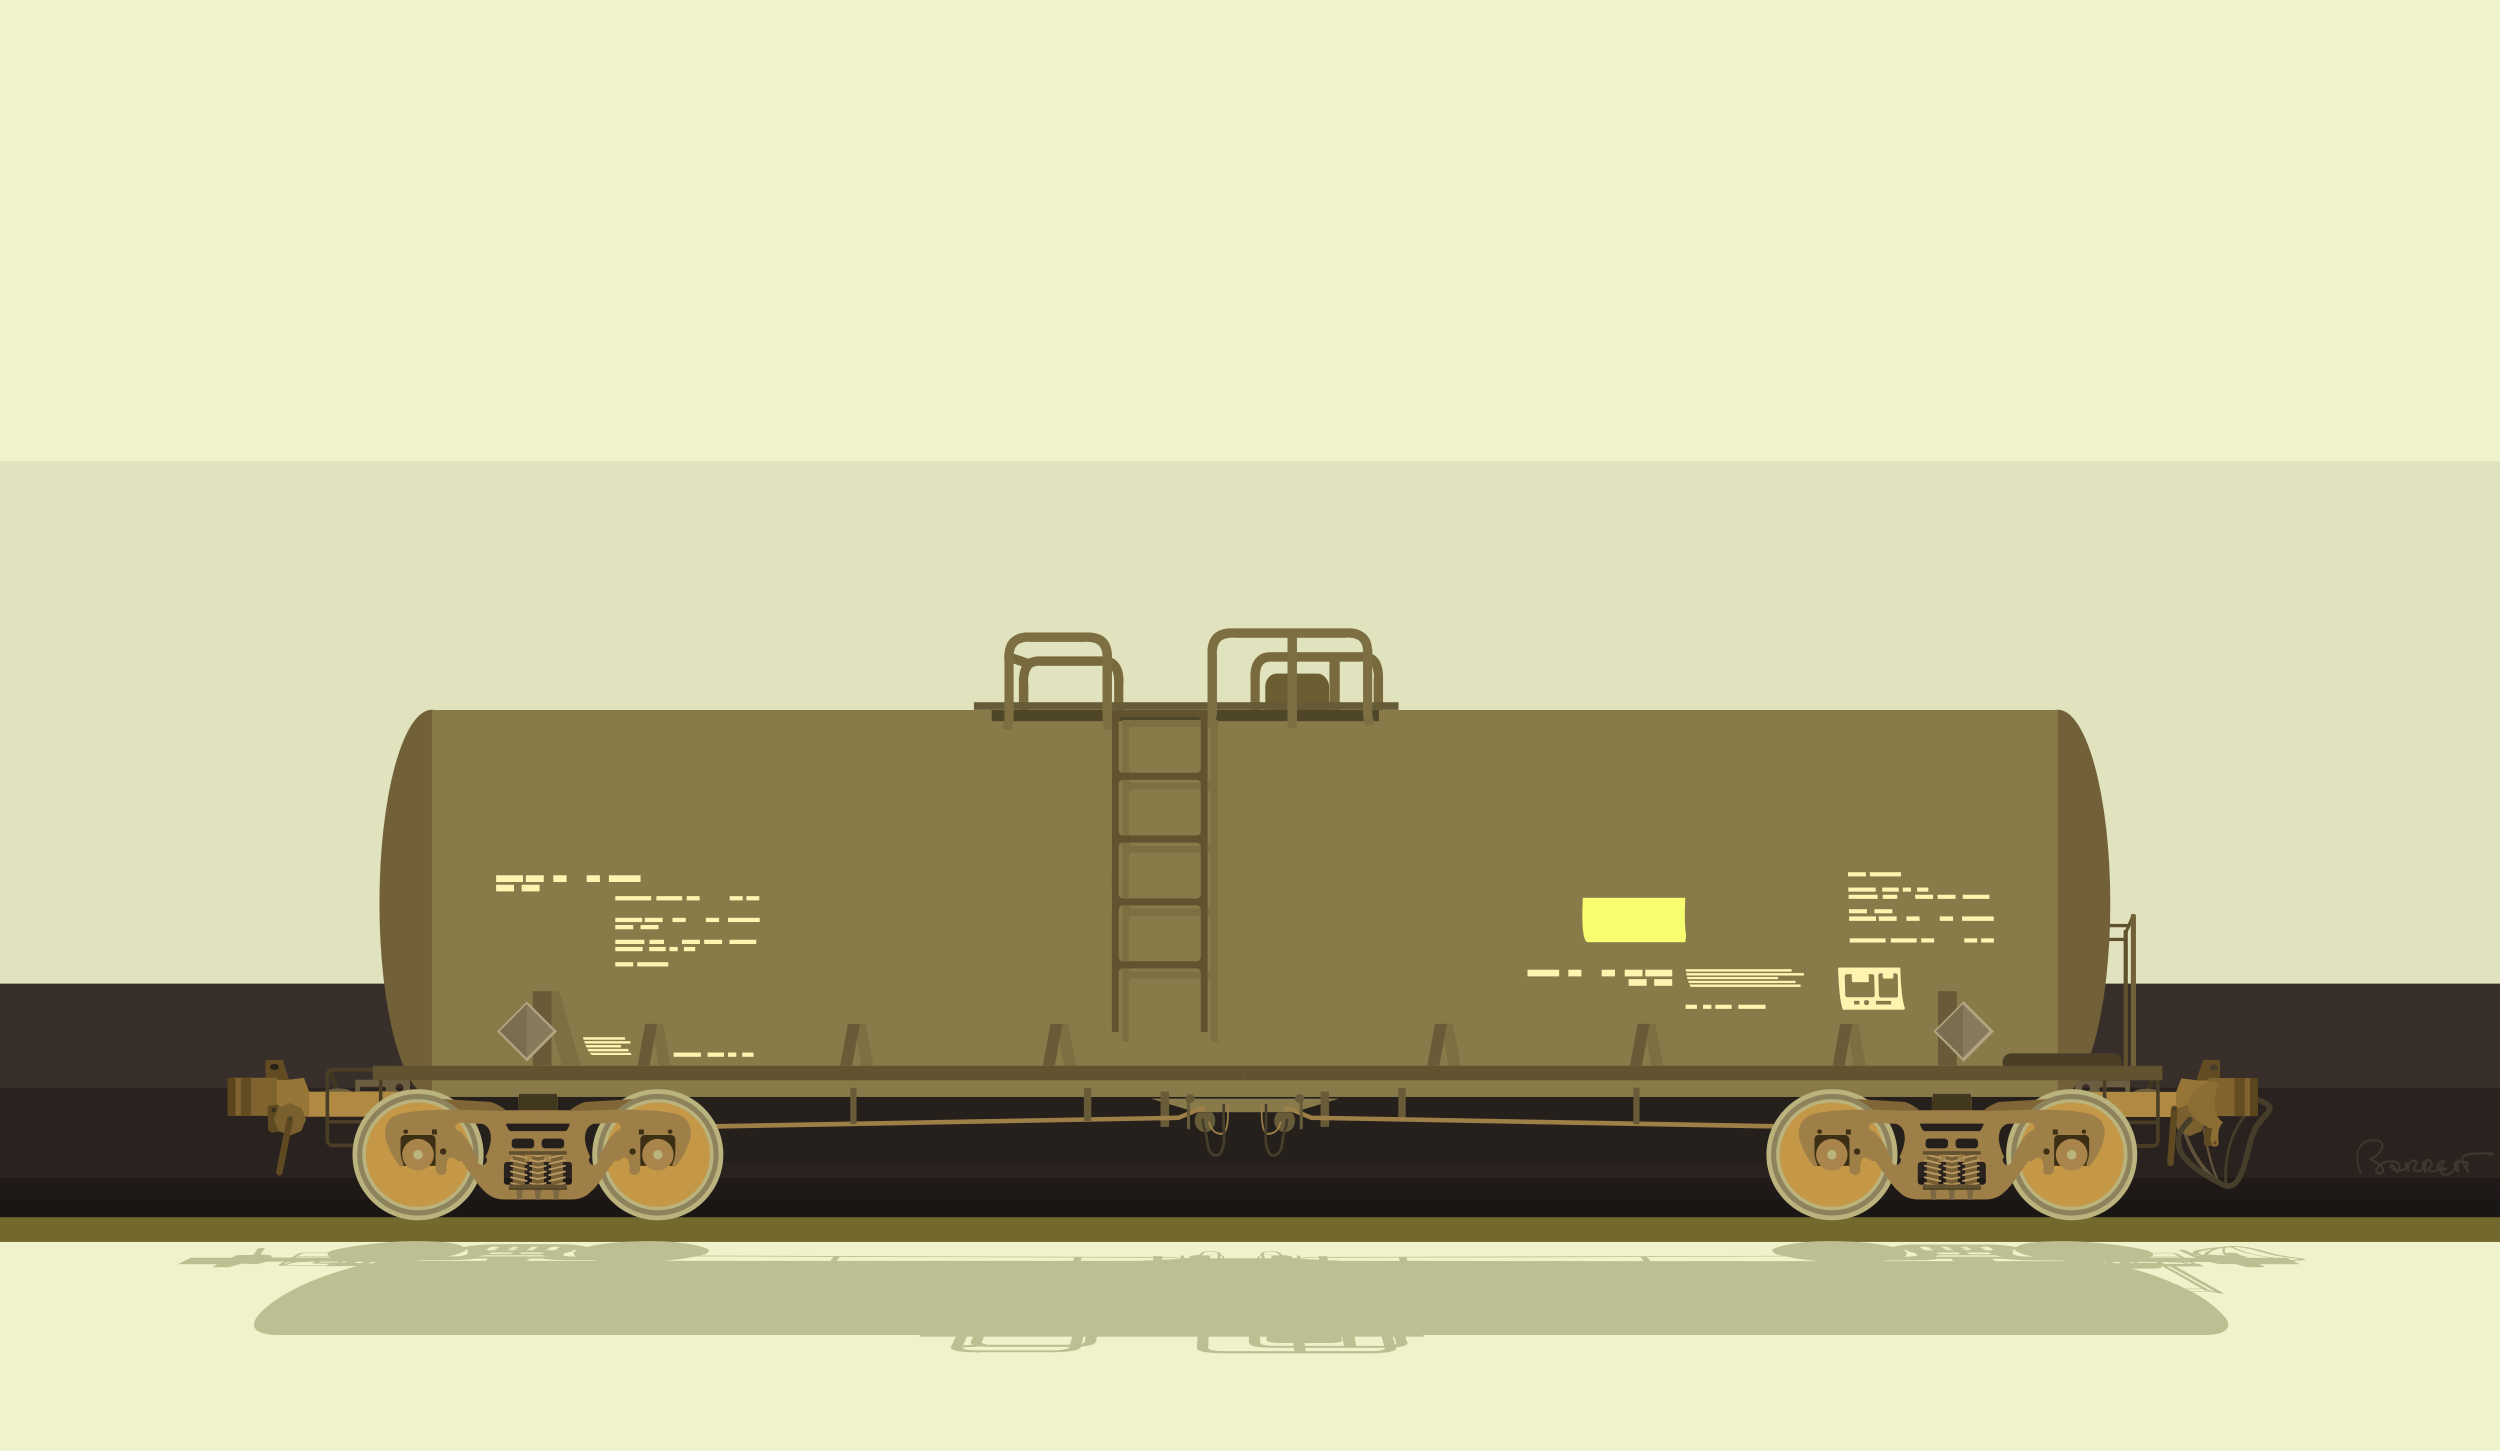 <svg xmlns="http://www.w3.org/2000/svg" fill-rule="evenodd" clip-rule="evenodd" viewBox="0 0 9000 5223" shape-rendering="geometricPrecision" text-rendering="geometricPrecision" image-rendering="optimizeQuality"><defs><style>.fil7{fill:#3b3522}.fil41{fill:#3d2f14}.fil8{fill:#42381f}.fil50{fill:#423820}.fil45{fill:#47371b}.fil18{fill:#473d2b}.fil15{fill:#5c461e}.fil16{fill:#5e4921}.fil26{fill:#61522e}.fil31{fill:#615230}.fil13{fill:#634c21}.fil49{fill:#63502f}.fil51{fill:#665c3a}.fil32{fill:#695b37}.fil9{fill:#6b5e40}.fil27{fill:#726138}.fil46{fill:#786036}.fil17{fill:#7a602e}.fil57{fill:#7a6e50}.fil43{fill:#7d6844}.fil29{fill:#7d6f41}.fil14{fill:#80632e}.fil38{fill:#806536}.fil56{fill:#877b5d}.fil28{fill:#897a4a}.fil39{fill:#8c835c}.fil12{fill:#967537}.fil42{fill:#9f7f48}.fil47{fill:#a9854c}.fil10{fill:#b08a43}.fil44{fill:#b09971}.fil33{fill:#b3a581}.fil37{fill:#bab37d}.fil40{fill:#c49846}.fil34{fill:#fdf4b0}.fil21{fill:#473d2b;fill-rule:nonzero}.fil11,.fil22,.fil23{fill:#4a3f26;fill-rule:nonzero}.fil22,.fil23{fill:#61533a}.fil23{fill:#786a3d}.fil36,.fil48,.fil53{fill:#7d6f42;fill-rule:nonzero}.fil36,.fil48{fill:#9f7f48}.fil48{fill:#b89861}</style></defs><g id="Layer_x0020_1"><g id="_764436768"><path fill="#f0f2cb" d="M0 0h9000v5223H0z"/><path fill="#e1e3bf" d="M0 1660h9000v1881H0z"/><path fill="#1a1613" d="M0 4417h9000v-494H0z"/><path fill="#1f1a17" d="M9000 3944H0v375h9000z"/><path fill="#29221e" d="M9000 3866H0v375h9000z"/><path fill="#382f2a" d="M9000 3541H0v375h9000z"/><path fill="#73692e" d="M6545 4382h2455v89H0v-89z"/><path class="fil7" d="M4481 3955h106v79h75v-79h158v-56h-339zM4481 3955h-106v79h-74v-79h-158v-56h338z"/><path class="fil8" d="M1197 3857h-14c11 36 16 62 37 73h13c-21-11-25-37-36-73z"/><ellipse cy="3934" cx="1218" rx="50" class="fil9" ry="16"/><path class="fil9" d="M1476 3887h-197v57h197v-57zm-91 25h-85c-2 0-4 2-4 5v7c0 3 2 4 4 4h85c2 0 4-1 4-4v-7c0-3-2-5-4-5zm53-11c-8 0-14 6-14 14s6 14 14 14 14-6 14-14-6-14-14-14z"/><path class="fil10" d="M1107 3930h423.16v90.164H1107z"/><path class="fil11" d="M1352 3844h-155c-7 0-13 3-17 7-5 5-8 11-8 18v236c0 7 3 13 8 18 4 4 10 7 17 7h155c7 0 13-3 18-7 4-5 7-11 7-18v-236c0-7-3-13-7-18-5-4-11-7-18-7zm-167 201h179v60c0 4-1 6-4 9-2 2-5 3-8 3h-155c-3 0-6-1-8-3-2-3-4-5-4-9v-60zm179-13h-179v-163c0-3 2-6 4-9 2-2 5-3 8-3h155c3 0 6 1 8 3 3 3 4 6 4 9v163z"/><path class="fil12" d="M1016 3816l23 71 55-7 19 50v90H994l-37-80v-124z"/><path class="fil13" d="M1016 3816l23 71-2 1-80-1v-71z"/><path class="fil14" d="M839 3880h158v137H839z"/><path class="fil13" d="M867 3880h37.142v137.3H867z"/><path class="fil15" d="M819 3880h28.689v137.3H819z"/><path class="fil16" d="M996 3977l-26 3c-4 1-7 5-7 9l2 78 6 6c3 4 5 5 10 4l26-3c4 0 8-4 7-9l-9-80c0-5-4-8-9-8z"/><path class="fil17" d="M1044 3971l-21 9-21 8-8 21-9 21 9 20 8 21 21 9 21 8 20-8 21-9 8-21 9-20-9-21-8-21-21-8z"/><rect ry="48" rx="48" transform="matrix(-.048 .241 .241 .048 1034.5 4015)" height="96.48" width="889.79" class="fil16"/><circle cy="4030" cx="1044" r="6" class="fil18"/><circle cy="3996" cx="985" r="8" fill="#362e20"/><ellipse cy="3841" cx="988" rx="16" ry="11" fill="#292317"/><path class="fil8" d="M7750 3859h14c-10 35-15 62-36 72h-14c21-10 26-37 36-72z"/><ellipse cy="3935" cx="7729" rx="50" class="fil9" ry="16"/><path class="fil21" d="M8111 3976c2-2 5-2 7 0s2 6 0 7c-37 35-64 76-81 124s-23 102-19 163c1 2-1 5-4 5s-5-2-5-5c-5-62 2-117 19-166s45-92 83-128z"/><path class="fil22" d="M7920 4015c0-3 1-5 3-5 3-1 5 1 5 3 10 62 21 114 32 155 11 42 23 73 35 95 1 2 1 4-1 5s-5 1-6-1c-12-22-24-54-36-96-11-42-22-94-32-156z"/><path class="fil22" d="M7832 3947c0-3 3-7 6-7 4 0 7 2 7 6 7 70 23 130 48 182 25 51 58 93 100 126 3 2 3 6 1 9s-6 4-9 1c-44-34-78-78-104-131-25-53-41-115-49-186z"/><path class="fil9" d="M7471 3889h197v57h-197v-57zm91 25h85c3 0 4 2 4 4v8c0 2-1 4-4 4h-85c-2 0-4-2-4-4v-8c0-2 2-4 4-4zm-53-12c8 0 15 7 15 15s-7 14-15 14c-7 0-14-6-14-14s7-15 14-15z"/><path class="fil10" d="M7417 3931h423.16v90.164H7417z"/><path class="fil11" d="M7595 3845h155c7 0 13 3 18 8 4 4 7 11 7 17v237c0 7-3 13-7 18-5 4-11 7-18 7h-155c-7 0-13-3-17-7-5-5-8-11-8-18v-237c0-6 3-13 8-17 4-5 10-8 17-8zm167 202h-179v60c0 3 2 6 4 8s5 4 8 4h155c4 0 6-2 9-4 2-2 3-5 3-8v-60zm-179-13h179v-164c0-3-1-6-3-8-3-2-5-3-9-3h-155c-3 0-6 1-8 3s-4 5-4 8v164z"/><path class="fil23" d="M4497 2684l5-25v-212c-1-10 0-18 0-26 2-23 9-40 20-52 11-13 27-20 47-21h344c10 1 18 3 26 6 8 4 15 9 20 15 6 6 10 14 13 23 3 8 5 17 6 28 1 4 1 9 1 13v226l4 25 2 10-10 2-13 2-10 2-2-10-4-27-1-1v-216c1-4 1-8 1-12s-1-7-1-11c-1-7-2-14-4-19s-4-10-7-13c-2-3-6-5-9-6-4-2-9-3-14-3-2-1-3-1-5-1-1 1-3 1-5 1h-78v244h-37v-244h-204c-4 0-7-1-10 0-11 0-19 4-25 10-6 7-10 18-11 33-1 6-1 13-1 21v217l-5 27-2 10-10-2-12-2-10-2 1-10z"/><path transform="rotate(-71.201 3474.829 -1341.165) scale(.327)" class="fil23" d="M0 0h103v242H0z"/><path fill="#26201c" d="M7459 4186v-375H1505v375z"/><path class="fil23" d="M4044 2674l5 25 2 10-10 2-13 2-10 2-2-10-5-27v-217c0-8 0-15-1-21-1-15-5-26-11-33-5-6-14-10-25-10-3-1-6 0-10 0h-218c-2 0-4 0-5-1-2 0-3 0-5 1-5 0-10 1-14 3-3 1-7 3-9 6-3 4-5 8-7 13s-3 12-4 19c0 4-1 7-1 11s0 8 1 12v216l-1 1-4 27-2 10-10-2-13-2-10-2 2-10 4-25v-226c0-4 0-9 1-13 1-11 3-20 6-28 3-9 7-17 13-23 5-6 12-11 20-15 8-3 16-5 26-6h243c20 1 36 8 47 21 11 12 18 29 20 52 1 8 1 16 0 26v212z"/><rect rx="41" ry="47" height="264" width="230" y="2425" x="4555" fill="#6b5e32" fill-rule="nonzero"/><path class="fil26" d="M7572 3326h95.656v12.138H7572zM7568 3376h87.09v11.783H7568z"/><ellipse cy="3252" cx="7408" rx="189" class="fil27" ry="697"/><ellipse cy="3252" cx="1555" rx="189" class="fil27" ry="697"/><path class="fil28" d="M1555 2556h5853v1393H1555z"/><path transform="matrix(.544 0 .045 .246 5187.3 3686)" class="fil29" d="M0 0h79.169v612.5H0z"/><path transform="matrix(.544 0 .045 .246 2344.2 3686)" class="fil29" d="M0 0h79.169v612.5H0z"/><path transform="matrix(.544 0 .045 .246 3073.7 3686)" class="fil29" d="M0 0h79.169v612.5H0z"/><path transform="matrix(.544 0 .045 .246 3803.2 3686)" class="fil29" d="M0 0h79.169v612.5H0z"/><path fill="#4f4627" d="M3570 2556h1394.2v40.185H3570z"/><path transform="matrix(.544 0 .045 .246 5187.3 3686)" class="fil29" d="M0 0h79.169v612.5H0z"/><path transform="matrix(.544 0 .045 .246 5916.8 3686)" class="fil29" d="M0 0h79.169v612.5H0z"/><path transform="matrix(.544 0 .045 .246 6646.3 3686)" class="fil29" d="M0 0h79.169v612.5H0z"/><path class="fil31" d="M1342 3837h3139.3v52.036H1342z"/><path transform="matrix(.544 0 -.045 .246 5895.3 3686)" class="fil32" d="M0 0h79.169v612.5H0z"/><path transform="matrix(.544 0 -.045 .246 6624.8 3686)" class="fil32" d="M0 0h79.169v612.5H0z"/><path transform="matrix(.544 0 -.045 .246 5165.8 3686)" class="fil32" d="M0 0h79.169v612.5H0z"/><path transform="matrix(.544 0 -.045 .246 2322.7 3686)" class="fil32" d="M0 0h79.169v612.5H0z"/><path transform="matrix(.544 0 -.045 .246 3052.2 3686)" class="fil32" d="M0 0h79.169v612.5H0z"/><path transform="matrix(.544 0 -.045 .246 3781.7 3686)" class="fil32" d="M0 0h79.169v612.5H0z"/><path class="fil32" d="M6977 3568h67.623v268.44H6977z"/><path transform="matrix(-.246 0 .071 .246 2013.3 3568.2)" class="fil29" d="M0 0h275v1092H0z"/><path class="fil32" d="M1918 3568h67.623v268.44H1918z"/><path transform="scale(.246) rotate(45 -3321.632 42015.962)" class="fil33" d="M0 0h621v621H0z"/><path transform="scale(-.246 .246) rotate(45 -21546.06 -1981.702)" class="fil33" d="M0 0h621v621H0z"/><path class="fil34" d="M6653 3140h64l1 15h-65v-15zm78 0h112l1 15h-112l-1-15zm-77 55h98l1 15h-99v-15zm1 26h104l1 15h-105v-15zm1 52h65v15h-64l-1-15zm1 26h97v16h-97v-16zm2 79h129v15h-129v-15zm117-183h59l1 15h-60v-15zm74 0h29l1 15h-30v-15zm51 0h41v15h-40l-1-15zm-123 26h52v15h-52v-15zm116 0h65v15h-64l-1-15zm81 0h65v15h-64l-1-15zm91 0h96v15h-96v-15zm-318 52h64l1 15h-65v-15zm15 26h65v16h-64l-1-16zm100 0h47l1 16h-48v-16zm120 0h48v16h-48v-16zm80 0h114l1 16h-114l-1-16zm-256 79h93v15h-93v-15zm109 0h47v15h-46l-1-15zm155 0h47v15h-46l-1-15zm61 0h46v15h-46v-15zm-510 105h219c2 71 7 120 17 147-1 1-2 3-2 4-1 0-2 1-3 1h-219c-9-27-15-76-17-148 0-2 2-4 5-4zm52 120h20v13h-19l-1-13zm45-3c5 0 10 4 10 9s-4 10-9 10-10-5-10-10 4-9 9-9zm34 3h55v13h-54l-1-13zm16-99h9v14c0 3 3 5 5 5h28c3 0 5-2 5-5v-14h8c4 0 7 3 8 7l1 73c1 4-3 7-6 7h-55c-4 0-8-3-8-7l-2-73c0-4 3-7 7-7zm-120 3h17l1 25c0 2 2 4 5 4h52c2 0 4-2 4-4l-1-25h12c4 0 8 3 8 7l2 69c0 4-3 7-8 7h-90c-4 0-8-3-8-7l-2-69c0-4 3-7 8-7zM6356 3617h-98v15h98v-15zm-336-68h-65v-24h65v24zm0-34h-97v-24h97v24zm214 102h-59v15h59v-15zm-73 0h-30v15h30v-15zm-52 0h-41v15h41v-15zm-181-68h-65v-24h65v24zm-15-34h-64v-24h64v24zm-99 0h-48v-24h48v24zm-121 0h-47v-24h47v24zm-80 0h-114v-24h114v24zm455-26h382v9h-381c0-3 0-6-1-9zm2 14h424v9h-422c-1-3-1-6-2-9zm3 14h328v8h-326c-1-2-2-5-2-8zm4 14h387v8h-384c-1-3-2-6-3-8zm5 13h400v9h-396c-1-3-3-6-4-9zM2425 3789h98.361v15.369H2425zM2547 3789h59.427v15.369H2547zM2621 3789h29.713v15.369H2621zM2672 3789h40.697v15.369H2672zM2215 3464h64.55v15.369H2215zM2294 3464h111.68v15.369H2294zM2215 3409h98.361v15.369H2215zM2215 3383h104.51v15.369H2215zM2215 3330h64.55v15.369H2215zM2215 3304h96.825v15.369H2215zM2215 3226h129.1v15.369H2215zM2337 3409h59.427v15.369H2337zM2410 3409h29.713v15.369H2410zM2462 3409h40.697v15.369H2462zM2338 3383h52.254v15.369H2338zM2455 3383h64.549v15.369H2455zM2535 3383h64.549v15.369H2535zM2626 3383h96.312v15.369H2626zM2306 3330h64.55v15.369H2306zM2321 3304h64.55v15.369H2321zM2421 3304h47.644v15.369H2421zM2541 3304h47.644v15.369H2541zM2621 3304h113.99v15.369H2621zM2363 3226h92.951v15.369H2363zM2472 3226h46.475v15.369H2472zM2627 3226h46.475v15.369H2627zM2687 3226h46.475v15.369H2687zM1786 3185h64.55v24.097H1786zM1786 3151h96.825v24.097H1786zM1878 3185h64.55v24.097H1878zM1893 3151h64.55v24.097H1893zM1992 3151h47.644v24.097H1992zM2112 3151h47.644v24.097H2112zM2192 3151h113.99v24.097H2192zM2122 3790h149l2 8h-139c-4 0-8-3-12-8zm-8-14h148l1 9h-144c-2-3-4-6-5-9zm-6-14h127l1 9h-125l-3-9zm-5-14h166l1 9h-164l-3-9zm-4-14h150l2 9h-150c-1-3-2-6-2-9z"/><path d="M5698 3232h369c-3 65-2 110 3 136l-3 24h-351c-17-3-23-56-18-160z" fill="#f6fe70"/><path class="fil28" d="M4648 4004h10l162-49h-339v49h128zM4315 4004h-10l-162-49h338v49h-127z"/><path class="fil32" d="M4754 3930h30.738v127.05H4754zM4178 3930h30.738v127.05H4178zM5034 3916h26.64v119.88H5034z"/><path class="fil36" d="M4624 3985l17-2 4 1 77 32 1757 32v17l-1759-33-3-1-76-32-15 2-2-16zm-285 0l-17-2-4 1-77 32-1757 32v17l1759-33 3-1 76-32 15 2 2-16z"/><path class="fil32" d="M3902 3916h26.64v119.88H3902zM5880 3916h22.541v131.15H5880zM3061 3916h22.541v131.15H3061z"/><path class="fil37" d="M6595 3921c130 0 236 106 236 236s-106 236-236 236c-131 0-236-106-236-236s105-236 236-236zM7458 3921c-130 0-236 106-236 236s106 236 236 236c131 0 236-106 236-236s-105-236-236-236z"/><path class="fil38" d="M6857 3967l-203-12-2 41c35-1 76-1 123 0l125 1h10c-14-13-32-23-53-30zM7196 3967l203-12 2 41c-35-1-76-1-123 0l-126 1h-10c15-13 33-23 54-30z"/><path class="fil39" d="M6595 3938c120 0 218 98 218 219s-98 219-218 219c-121 0-219-98-219-219s98-219 219-219zM7458 3938c-120 0-218 98-218 219s98 219 218 219c121 0 219-98 219-219s-98-219-219-219z"/><path class="fil37" d="M6595 3957c110 0 200 89 200 200s-90 200-200 200c-111 0-201-89-201-200s90-200 201-200zM7458 3957c-110 0-200 89-200 200s90 200 200 200c111 0 201-89 201-200s-90-200-201-200z"/><path class="fil40" d="M6595 3969c103 0 188 84 188 188s-85 188-188 188c-104 0-188-84-188-188s84-188 188-188zM7458 3969c-104 0-188 84-188 188s84 188 188 188 188-84 188-188-84-188-188-188z"/><path class="fil41" d="M6529 4197h134v-122h-134zM7524 4197h-134v-122h134z"/><path class="fil42" d="M6539 4008c48-11 127-15 236-12l125 1h55c-1-20 0-40 4-59h67v107h-111c-3 0-4 2-3 4l9 18c2 2 5 5 7 5h98v111h-111c-6 0-11 5-11 12v59c0 6 5 11 11 11h111v53h-108c-35 2-63-7-82-28-14-10-42-47-84-110h-14c-15-13-25-16-32-9-5 3-8 14-10 34 1 2 2 5 2 7 0 10-8 18-18 18-3 0-6-1-8-2-8-3-12-8-14-16v-110c0-9-8-16-16-16h-95c-8 0-15 7-15 16v44c0 15 3 30 9 43 1 1 1 2 1 3 0 4-3 8-7 8s-7-5-10-8c-23-29-38-61-49-97-4-49 16-78 63-87zm405 91h56c7 0 13 5 13 12v11c0 7-6 12-13 12h-56c-6 0-12-5-12-12v-11c0-7 6-12 12-12zm-106 66c3 3 5 5 5 12s-7 17-17 17c-9 0-16-8-16-17-19-49-41-84-67-105-8 0-15-7-15-15s11-15 15-15h2l82 4c22 8 32 28 30 60-3 20-9 40-19 59zM7514 4008c-48-11-127-15-236-12l-126 1h-54c1-20 0-40-4-59h-68v107h112c3 0 4 2 3 4l-9 18c-2 2-5 5-7 5h-99v111h112c6 0 11 5 11 12v59c0 6-5 11-11 11h-112v53h109c35 2 62-7 82-28 14-10 42-47 84-110h14c15-13 25-16 32-9 5 3 8 14 10 34-1 2-2 5-2 7 0 10 8 18 18 18 3 0 6-1 8-2 7-3 12-8 14-16v-110c0-9 7-16 16-16h94c9 0 16 7 16 16v44c0 15-4 30-10 43v3c0 4 3 8 7 8s7-5 10-8c23-29 38-61 48-97 5-49-16-78-62-87zm-406 91h-56c-6 0-12 5-12 12v11c0 7 6 12 12 12h56c7 0 13-5 13-12v-11c0-7-6-12-13-12zm107 66c-3 3-5 5-5 12s7 17 16 17c10 0 17-8 17-17 19-49 41-84 66-105 9 0 15-7 15-15s-10-15-15-15h-1l-82 4c-22 8-32 28-30 60 3 20 9 40 19 59z"/><path class="fil43" d="M6953 4318h15l6-43h-27zM7100 4318h-15l-6-43h27zM7019 4318h7v-43h-13zM7034 4318h-8v-43h14z"/><path class="fil44" d="M7026 4275h-104v-10h104zM7026 4275h105v-10h-105z"/><path class="fil45" d="M6922 4275h104v8h-104zM7131 4275h-105v8h105z"/><path class="fil46" d="M6936 4151h43v119h-43zM7117 4151h-43v119h43zM7005 4151h21v119h-21zM7048 4151h-22v119h22z"/><path class="fil47" d="M6595 4100c31 0 56 26 56 57s-25 57-56 57c-32 0-57-26-57-57s25-57 57-57zM7458 4100c-31 0-57 26-57 57s26 57 57 57c32 0 57-26 57-57s-25-57-57-57z"/><path class="fil37" d="M6595 4140c9 0 16 8 16 17s-7 17-16 17c-10 0-17-8-17-17s7-17 17-17zM7458 4140c-9 0-17 8-17 17s8 17 17 17c10 0 17-8 17-17s-7-17-17-17z"/><path class="fil41" d="M6645 4066h18v18h-18zM7408 4066h-18v18h18zM6686 4134c6 0 11 5 11 12 0 6-5 11-11 11-7 0-12-5-12-11 0-7 5-12 12-12zM7367 4134c-6 0-11 5-11 12 0 6 5 11 11 11 7 0 12-5 12-11 0-7-5-12-12-12zM6551 4066c4 0 8 3 8 8 0 4-4 8-8 8-5 0-9-4-9-8 0-5 4-8 9-8zM7502 4066c-4 0-8 3-8 8 0 4 4 8 8 8 5 0 8-4 8-8 0-5-3-8-8-8z"/><path class="fil48" d="M6929 4159c-1 0-2-1-2-2h23l37 8c1 1 2 3 2 4 0 2-2 3-4 3l-56-13zm0 21c-2-1-3-3-3-4 1-2 2-3 4-3l57 13c1 0 2 2 2 4s-2 3-4 3l-56-13zm0 20c-2 0-3-2-3-4 1-2 2-3 4-2l57 13c1 0 2 2 2 4s-2 3-4 2l-56-13zm0 21c-2 0-3-2-3-4 1-2 2-3 4-3l57 13c1 1 2 3 2 4 0 2-2 3-4 3l-56-13zm0 21c-2-1-3-3-3-4 1-2 2-3 4-3l57 13c1 1 2 2 2 4s-2 3-4 3l-56-13zm0 20c-2 0-3-2-3-4 1-1 2-3 4-2l39 9h-30l-10-3zM7124 4159c1 0 2-1 2-2h-23l-37 8c-1 1-3 3-2 4 0 2 2 3 4 3l56-13zm0 21c2-1 3-3 3-4-1-2-3-3-4-3l-57 13c-1 0-3 2-2 4 0 2 2 3 4 3l56-13zm0 20c2 0 3-2 3-4-1-2-3-3-4-2l-57 13c-1 0-3 2-2 4 0 2 2 3 4 2l56-13zm0 21c2 0 3-2 3-4-1-2-3-3-4-3l-57 13c-1 1-3 3-2 4 0 2 2 3 4 3l56-13zm0 21c2-1 3-3 3-4-1-2-3-3-4-3l-57 13c-1 1-3 2-2 4 0 2 2 3 4 3l56-13zm0 20c2 0 3-2 3-4-1-1-3-3-4-2l-39 9h29l11-3zM6998 4159c-2 0-2-1-3-2h24l7 2v7l-28-7zm28 20v7l-28-6c-2-1-3-3-3-4 0-2 2-3 4-3l27 6zm0 21v7l-28-7c-2 0-3-2-3-4s2-3 4-2l27 6zm0 21v7l-28-7c-2 0-3-2-3-4s2-3 4-3l27 7zm0 20v7l-28-6c-2-1-3-3-3-4 0-2 2-3 4-3l27 6zm0 21v3h-18l-10-3c-2 0-3-2-3-4 0-1 2-3 4-2l27 6zM7055 4159c1 0 2-1 3-2h-24l-8 2v7l29-7zm-29 20v7l29-6c2-1 3-3 3-4-1-2-2-3-4-3l-28 6zm0 21v7l29-7c2 0 3-2 3-4-1-2-2-3-4-2l-28 6zm0 21v7l29-7c2 0 3-2 3-4-1-2-2-3-4-3l-28 7zm0 20v7l29-6c2-1 3-3 3-4-1-2-2-3-4-3l-28 6zm0 21v3h19l10-3c2 0 3-2 3-4-1-1-2-3-4-2l-28 6z"/><path class="fil49" d="M6926 4265h63c2 0 4 2 4 4v6c0 2-2 4-4 4h-63c-2 0-4-2-4-4v-6c0-2 2-4 4-4zM7127 4265h-63c-2 0-4 2-4 4v6c0 2 2 4 4 4h63c2 0 4-2 4-4v-6c0-2-2-4-4-4z"/><path class="fil49" d="M6995 4265h31v14h-31c-2 0-4-2-4-4v-6c0-2 2-4 4-4zM7058 4265h-32v14h32c2 0 4-2 4-4v-6c0-2-2-4-4-4zM6926 4144h63c2 0 4 1 4 4v5c0 2-2 4-4 4h-63c-2 0-4-2-4-4v-5c0-3 2-4 4-4zM7127 4144h-63c-2 0-4 1-4 4v5c0 2 2 4 4 4h63c2 0 4-2 4-4v-5c0-3-2-4-4-4z"/><path class="fil49" d="M6995 4144h31v13h-31c-2 0-4-2-4-4v-5c0-3 2-4 4-4zM7058 4144h-32v13h32c2 0 4-2 4-4v-5c0-3-2-4-4-4z"/><path class="fil37" d="M2368 3921c-130 0-236 106-236 236s106 236 236 236c131 0 236-106 236-236s-105-236-236-236zM1505 3921c130 0 236 106 236 236s-106 236-236 236c-131 0-236-106-236-236s105-236 236-236z"/><path class="fil38" d="M2106 3967l203-12 2 41c-35-1-76-1-123 0l-125 1h-11c15-13 33-23 54-30zM1767 3967l-203-12-2 41c35-1 76-1 123 0l126 1h10c-15-13-33-23-54-30z"/><path class="fil39" d="M2368 3938c-120 0-218 98-218 219s98 219 218 219c121 0 219-98 219-219s-98-219-219-219zM1505 3938c120 0 218 98 218 219s-98 219-218 219c-121 0-219-98-219-219s98-219 219-219z"/><path class="fil37" d="M2368 3957c-110 0-200 89-200 200s90 200 200 200c111 0 201-89 201-200s-90-200-201-200zM1505 3957c110 0 200 89 200 200s-90 200-200 200c-111 0-201-89-201-200s90-200 201-200z"/><path class="fil40" d="M2368 3969c-103 0-188 84-188 188s85 188 188 188c104 0 188-84 188-188s-84-188-188-188zM1505 3969c103 0 188 84 188 188s-85 188-188 188c-104 0-188-84-188-188s84-188 188-188z"/><path class="fil41" d="M2434 4197h-134v-122h134zM1439 4197h134v-122h-134z"/><path class="fil42" d="M2424 4008c-48-11-127-15-236-12l-125 1h-55c1-20 0-40-4-59h-67v107h111c3 0 4 2 3 4l-9 18c-2 2-5 5-7 5h-98v111h111c6 0 11 5 11 12v59c0 6-5 11-11 11h-111v53h108c35 2 63-7 82-28 14-10 42-47 84-110h14c15-13 25-16 32-9 5 3 8 14 10 34-1 2-2 5-2 7 0 10 8 18 18 18 3 0 6-1 8-2 8-3 12-8 14-16v-110c0-9 8-16 16-16h95c8 0 15 7 15 16v44c0 15-3 30-10 43v3c0 4 3 8 7 8s7-5 10-8c23-29 38-61 48-97 5-49-15-78-62-87zm-405 91h-57c-6 0-12 5-12 12v11c0 7 6 12 12 12h57c6 0 12-5 12-12v-11c0-7-6-12-12-12zm106 66c-3 3-5 5-5 12s7 17 17 17c9 0 16-8 16-17 19-49 41-84 67-105 8 0 15-7 15-15s-11-15-15-15h-2l-82 4c-22 8-32 28-30 60 3 20 9 40 19 59zM1449 4008c48-11 127-15 236-12l126 1h54c-1-20 0-40 4-59h68v107h-112c-3 0-4 2-3 4l9 18c2 2 5 5 7 5h99v111h-112c-6 0-11 5-11 12v59c0 6 5 11 11 11h112v53h-109c-35 2-62-7-82-28-14-10-42-47-84-110h-14c-15-13-25-16-32-9-5 3-8 14-10 34 1 2 2 5 2 7 0 10-8 18-18 18-3 0-6-1-8-2-8-3-12-8-14-16v-110c0-9-7-16-16-16h-94c-9 0-16 7-16 16v44c0 15 4 30 10 43v3c0 4-3 8-7 8s-7-5-10-8c-23-29-38-61-48-97-5-49 15-78 62-87zm405 91h57c6 0 12 5 12 12v11c0 7-6 12-12 12h-57c-6 0-12-5-12-12v-11c0-7 6-12 12-12zm-106 66c3 3 5 5 5 12s-7 17-16 17c-10 0-17-8-17-17-19-49-41-84-66-105-9 0-15-7-15-15s10-15 15-15h1l82 4c22 8 32 28 30 60-3 20-9 40-19 59z"/><path class="fil43" d="M2010 4318h-15l-6-43h27zM1863 4318h15l6-43h-27zM1944 4318h-7v-43h13zM1929 4318h8v-43h-14z"/><path class="fil44" d="M1937 4275h104v-10h-104zM1937 4275h-105v-10h105z"/><path class="fil45" d="M2041 4275h-104v8h104zM1832 4275h105v8h-105z"/><path class="fil46" d="M2027 4151h-43v119h43zM1846 4151h43v119h-43zM1958 4151h-21v119h21zM1915 4151h22v119h-22z"/><path class="fil47" d="M2368 4100c-31 0-56 26-56 57s25 57 56 57c32 0 57-26 57-57s-25-57-57-57zM1505 4100c31 0 57 26 57 57s-26 57-57 57c-32 0-57-26-57-57s25-57 57-57z"/><path class="fil37" d="M2368 4140c-9 0-16 8-16 17s7 17 16 17c10 0 17-8 17-17s-7-17-17-17zM1505 4140c9 0 17 8 17 17s-8 17-17 17c-10 0-17-8-17-17s7-17 17-17z"/><path class="fil41" d="M2318 4066h-18v18h18zM1555 4066h18v18h-18zM2277 4134c-6 0-11 5-11 12 0 6 5 11 11 11 7 0 12-5 12-11 0-7-5-12-12-12zM1596 4134c6 0 11 5 11 12 0 6-5 11-11 11-7 0-12-5-12-11 0-7 5-12 12-12zM2412 4066c-4 0-8 3-8 8 0 4 4 8 8 8 5 0 9-4 9-8 0-5-4-8-9-8zM1461 4066c4 0 8 3 8 8 0 4-4 8-8 8-5 0-9-4-9-8 0-5 4-8 9-8z"/><path class="fil48" d="M2034 4159c1 0 2-1 2-2h-23l-37 8c-1 1-2 3-2 4 0 2 2 3 4 3l56-13zm0 21c2-1 3-3 3-4-1-2-2-3-4-3l-57 13c-1 0-2 2-2 4s2 3 4 3l56-13zm0 20c2 0 3-2 3-4-1-2-2-3-4-2l-57 13c-1 0-2 2-2 4s2 3 4 2l56-13zm0 21c2 0 3-2 3-4-1-2-2-3-4-3l-57 13c-1 1-2 3-2 4 0 2 2 3 4 3l56-13zm0 21c2-1 3-3 3-4-1-2-2-3-4-3l-57 13c-1 1-2 2-2 4s2 3 4 3l56-13zm0 20c2 0 3-2 3-4-1-1-2-3-4-2l-39 9h30l10-3zM1839 4159c-1 0-2-1-2-2h23l37 8c1 1 3 3 2 4 0 2-2 3-4 3l-56-13zm0 21c-2-1-3-3-3-4 1-2 3-3 4-3l57 13c1 0 3 2 2 4 0 2-2 3-4 3l-56-13zm0 20c-2 0-3-2-3-4 1-2 3-3 4-2l57 13c1 0 3 2 2 4 0 2-2 3-4 2l-56-13zm0 21c-2 0-3-2-3-4 1-2 3-3 4-3l57 13c1 1 3 3 2 4 0 2-2 3-4 3l-56-13zm0 21c-2-1-3-3-3-4 1-2 3-3 4-3l57 13c1 1 3 2 2 4 0 2-2 3-4 3l-56-13zm0 20c-2 0-3-2-3-4 1-1 3-3 4-2l39 9h-30l-10-3zM1965 4159c1 0 2-1 3-2h-24l-7 2v7l28-7zm-28 20v7l28-6c2-1 3-3 3-4 0-2-2-3-4-3l-27 6zm0 21v7l28-7c2 0 3-2 3-4s-2-3-4-2l-27 6zm0 21v7l28-7c2 0 3-2 3-4s-2-3-4-3l-27 7zm0 20v7l28-6c2-1 3-3 3-4 0-2-2-3-4-3l-27 6zm0 21v3h18l10-3c2 0 3-2 3-4 0-1-2-3-4-2l-27 6zM1908 4159c-1 0-2-1-3-2h24l8 2v7l-29-7zm29 20v7l-29-6c-2-1-3-3-3-4 1-2 2-3 4-3l28 6zm0 21v7l-29-7c-2 0-3-2-3-4 1-2 2-3 4-2l28 6zm0 21v7l-29-7c-2 0-3-2-3-4 1-2 2-3 4-3l28 7zm0 20v7l-29-6c-2-1-3-3-3-4 1-2 2-3 4-3l28 6zm0 21v3h-19l-10-3c-2 0-3-2-3-4 1-1 2-3 4-2l28 6z"/><path class="fil49" d="M2037 4265h-63c-2 0-4 2-4 4v6c0 2 2 4 4 4h63c2 0 4-2 4-4v-6c0-2-2-4-4-4zM1836 4265h63c2 0 4 2 4 4v6c0 2-2 4-4 4h-63c-2 0-4-2-4-4v-6c0-2 2-4 4-4z"/><path class="fil49" d="M1968 4265h-31v14h31c2 0 4-2 4-4v-6c0-2-2-4-4-4zM1905 4265h32v14h-32c-2 0-4-2-4-4v-6c0-2 2-4 4-4zM2037 4144h-63c-2 0-4 1-4 4v5c0 2 2 4 4 4h63c2 0 4-2 4-4v-5c0-3-2-4-4-4zM1836 4144h63c2 0 4 1 4 4v5c0 2-2 4-4 4h-63c-2 0-4-2-4-4v-5c0-3 2-4 4-4z"/><path class="fil49" d="M1968 4144h-31v13h31c2 0 4-2 4-4v-5c0-3-2-4-4-4zM1905 4144h32v13h-32c-2 0-4-2-4-4v-5c0-3 2-4 4-4z"/><path class="fil50" d="M6955 3997c-1-20 0-40 4-59h67v59h-71zM7098 3997c1-20 0-40-4-59h-68v59h72zM2008 3997c1-20 0-40-4-59h-67v59h71zM1865 3997c-1-20 0-40 4-59h68v59h-72z"/><path class="fil51" d="M4650 4004c7 7 12 18 12 30 0 23-17 42-37 42-21 0-38-19-38-42 0-12 5-23 13-30h50zM4313 4004c-7 7-12 18-12 30 0 23 17 42 37 42 21 0 37-19 37-42 0-12-4-23-12-30h-50z"/><path class="fil36" d="M4538 3982c0-2 2-3 4-3 1 0 3 1 3 3v11c0 18 0 42 4 60 4 16 10 28 22 25 12-2 19-6 24-13 6-6 9-15 13-26 0-2 2-3 4-2 2 0 2 2 2 4-4 12-8 21-14 28-6 8-14 13-27 16-17 4-26-11-30-31-4-18-4-43-4-61-1-4-1-8-1-11zM4425 3982c0-2-2-3-4-3-1 0-3 1-3 3v11c0 18 0 42-4 60-4 16-10 28-22 25-12-2-19-6-24-13-6-6-9-15-13-26 0-2-2-3-4-2-2 0-2 2-2 4 4 12 8 21 14 28 6 8 14 13 27 16 17 4 26-11 30-31 4-18 4-43 4-61 0-4 1-8 1-11z"/><path class="fil21" d="M4553 3978c0-3 2-5 4-5 3 0 5 2 5 5 1 25 1 51 1 69 0 6-1 12-1 18-2 26-3 54 9 79 2 4 4 7 7 9 3 1 6 2 9 1 4 0 8-2 11-5 4-4 8-10 10-18 2-7 3-15 4-24 2-10 3-21 6-30 2-9 4-13 5-17 3-6 4-9 5-28 0-3 2-5 5-5s5 3 5 5c-2 21-3 24-6 31-1 4-2 8-5 16-2 9-3 19-5 29-1 9-2 18-4 26-3 9-8 17-14 22-4 4-10 7-15 8s-11 0-16-3c-4-2-8-6-11-13-13-27-11-56-10-84 1-6 1-12 1-18 1-17 0-43 0-68zM4410 3978c0-3-2-5-4-5-3 0-5 2-5 5-1 25-1 51-1 69 0 6 1 12 1 18 2 26 3 54-9 79-2 4-4 7-7 9-3 1-6 2-10 1-3 0-7-2-10-5-4-4-8-10-10-18-2-7-3-15-5-24-1-10-2-21-5-30-2-9-4-13-5-17-3-6-4-9-5-28 0-3-2-5-5-5s-5 3-5 5c2 21 3 24 6 31 1 4 2 8 5 16 2 9 3 19 5 29 1 9 2 18 4 26 3 9 8 17 14 22 4 4 9 7 15 8 5 1 11 0 16-3 4-2 8-6 11-13 13-27 11-56 10-84-1-6-1-12-1-18-1-17 0-43 0-68z"/><path class="fil51" d="M4679 3939c9 0 16 7 16 16 0 5-2 9-5 12v93c0 3-3 6-6 6s-5-3-5-6v-89c-9 0-17-7-17-16s8-16 17-16zM4284 3939c-9 0-16 7-16 16 0 5 2 9 5 12v93c0 3 3 6 6 6s5-3 5-6v-89c9 0 17-7 17-16s-8-16-17-16z"/><path fill="#665b37" d="M3506 2528h1528.7v27.434H3506z"/><path class="fil53" d="M4341 2597l6-25v-233c2-23 9-42 22-55s32-20 55-22h440c12 1 22 3 30 7 10 4 17 9 24 15 7 7 12 15 16 25 3 9 5 19 6 30 0 3 1 7 1 11s-1 8-1 11v211l6 25 2 10-10 2-13 3-9 2-3-9-6-27v-236c-1-8-2-15-4-21-2-5-5-9-9-13-3-4-8-6-13-8s-11-4-19-4c-3-1-5-1-8-1-2 0-5 1-8 1h-177v324h-34v-324h-190c-6-1-12-1-17 0-15 1-27 5-34 13-8 7-12 19-13 34-1 5-1 11 0 17v217l-1 1-6 27-2 9-10-2-13-3-10-2 2-10zM4003 2587l5 25 3 10-10 2-13 3-10 2-2-9-6-27-1-1v-217c1-6 1-12 0-17-1-15-5-27-13-34-7-8-19-12-34-13-5-1-11-1-17 0h-195c-3 0-6-1-8-1-3 0-6 0-8 1-8 0-14 2-19 4-6 2-10 4-13 8-4 4-7 8-9 13-2 6-3 13-4 21v236l-6 27-3 9-10-2-12-3-10-2 2-10 6-25v-211c-1-3-1-7-1-11s0-7 1-11c1-11 3-21 6-30 4-10 9-18 16-25 6-6 14-11 23-15s19-6 31-7h234c23 2 42 9 55 22s20 32 22 55v233z"/><path d="M4003 2556h344v1159h-24v-215c0-8-7-14-15-14h-266c-8 0-15 6-15 14v215h-24V2556zm39 25h266c8 0 15 7 15 15v172c0 8-7 14-15 14h-266c-8 0-15-6-15-14v-172c0-8 7-15 15-15zm0 226h266c8 0 15 7 15 15v172c0 8-7 14-15 14h-266c-8 0-15-6-15-14v-172c0-8 7-15 15-15zm0 226h266c8 0 15 7 15 15v172c0 8-7 15-15 15h-266c-8 0-15-7-15-15v-172c0-8 7-15 15-15zm0 226h266c8 0 15 7 15 15v172c0 8-7 15-15 15h-266c-8 0-15-7-15-15v-172c0-8 7-15 15-15z" fill="#786a3d"/><path class="fil29" d="M4040 2592h344v1159h-25v-215c0-8-6-14-14-14h-266c-8 0-15 6-15 14v215h-24V2592zm39 25h266c8 0 14 7 14 15v172c0 8-6 14-14 14h-266c-8 0-15-6-15-14v-172c0-8 7-15 15-15zm0 226h266c8 0 14 7 14 15v172c0 8-6 15-14 15h-266c-8 0-15-7-15-15v-172c0-8 7-15 15-15zm0 226h266c8 0 14 7 14 15v172c0 8-6 15-14 15h-266c-8 0-15-7-15-15v-172c0-8 7-15 15-15zm0 227h266c8 0 14 6 14 14v172c0 8-6 15-14 15h-266c-8 0-15-7-15-15v-172c0-8 7-14 15-14z"/><path class="fil31" d="M4003 2556h344v1159h-24v-215c0-8-7-14-15-14h-266c-8 0-15 6-15 14v215h-24V2556zm39 25h266c8 0 15 7 15 15v172c0 8-7 14-15 14h-266c-8 0-15-6-15-14v-172c0-8 7-15 15-15zm0 226h266c8 0 15 7 15 15v172c0 8-7 14-15 14h-266c-8 0-15-6-15-14v-172c0-8 7-15 15-15zm0 226h266c8 0 15 7 15 15v172c0 8-7 15-15 15h-266c-8 0-15-7-15-15v-172c0-8 7-15 15-15zm0 226h266c8 0 15 7 15 15v172c0 8-7 15-15 15h-266c-8 0-15-7-15-15v-172c0-8 7-15 15-15z"/><path class="fil26" d="M7656 3363l-8 5 1-16 25-58 9 15-2 33-7-17z"/><rect rx="6" ry="4" height="506.15" width="15.165" y="3347" x="7645" class="fil26"/><rect rx="9" ry="6" height="571.72" width="18.393" y="3290" x="7671" class="fil27"/><path d="M7241 3792c-18 0-32 14-32 31 0 18 14 32 32 32 9 0 17-4 23-9h320c6 5 14 9 23 9 18 0 32-14 32-32 0-17-14-31-32-31h-366z" fill="#4a3f26"/><path class="fil31" d="M4481 3837h3303.6v52.036H4481z"/><path transform="matrix(.155 .155 -.155 .155 7066.5 3615.3)" class="fil56" d="M0 0h621v621H0z"/><path transform="scale(.246) rotate(45 -3321.632 42015.962)" class="fil33" d="M0 0h621v621H0z"/><path transform="matrix(.155 .155 -.155 .155 7066.5 3615.3)" class="fil56" d="M0 0h621v621H0z"/><path class="fil57" d="M7067 3808l-97-96 97-97z"/><path transform="matrix(.155 .155 -.155 .155 1896.4 3615.3)" class="fil56" d="M0 0h621v621H0z"/><path class="fil57" d="M1896 3808l-96-96 96-97z"/><path class="fil12" d="M7932 3818l-24 71-55-7-19 49v90h120l36-79v-124z"/><path class="fil13" d="M7932 3818l-24 71 2 1 80-1v-71z"/><path class="fil16" d="M7951 4028l26 3c5 0 8 4 8 9l-2 77-7 7c-3 3-5 4-9 3l-26-3c-5 0-8-4-8-9l9-80c1-5 5-8 9-7z"/><path class="fil14" d="M7951 3881h158v137h-158z"/><path class="fil13" d="M8044 3881h37.142v137.3H8044z"/><path class="fil15" d="M8100 3881h28.689v137.3H8100z"/><path class="fil17" d="M7883 3973l21 8 21 9 8 21 9 20-9 21-8 21-21 8-21 9-20-9-21-8-8-21-9-21 9-20 8-21 21-9z"/><path d="M7889 3943c35-42 68-56 98-43-24 68-19 115 15 140 1 0 1 1 1 1-14 12-20 37-16 73 0 12-8 15-21 12-10-13-10-34-1-64-20 4-89-46-89-83 0-14 5-26 13-36zm85 165c4 0 6 3 6 6 0 4-2 7-6 7-3 0-6-3-6-7 0-3 3-6 6-6z" fill="#8c6d34"/><path class="fil21" d="M7876 4024c4-4 11-4 15 0s4 11 0 15c-15 14-27 28-33 42s-7 30-2 51 27 43 52 63c26 20 56 38 78 50 13 7 23 12 32 14 7 1 12 0 18-4 24-19 35-65 46-111 8-32 16-63 28-86 11-20 24-34 35-46 8-9 14-16 15-21 2-5-5-11-31-21v-21c46 17 57 31 51 49-3 9-11 17-20 28-10 11-22 24-32 42-11 20-18 50-26 81-12 49-24 99-54 122-11 8-21 11-34 8-11-2-23-8-38-17-23-12-54-30-81-51-28-22-52-48-59-74-6-26-4-46 3-64 8-17 21-32 37-49z"/><rect ry="48" rx="48" transform="rotate(94.104 2067.486 5639.401) scale(.246)" height="96.48" width="889.79" class="fil16"/><circle cy="3993" cx="7828" r="6" class="fil18"/><ellipse cy="3843" cx="7970" rx="16" class="fil18" ry="11"/><path d="M7885 4550c-8-2-15-4-24-5 8 0 15-1 20-1 4 2 7 4 11 6h-7zm-3215-19zm12 0c10-1 21-2 31-3h35c0 3 0 5 1 7-23-1-45-2-67-3v-1zm97-3c86 0 172 0 257-1l3 12h-221s-1 0-1-1c-12 0-24-1-37-1 0-3-1-6-1-9zm284-1c281 0 562-1 843-2 4 5 7 10 11 15-284 0-567 0-850-1-1-4-3-8-4-12zm866-2c165-1 333-1 499-2 30 7 71 13 118 17h-605l-12-15zm489-4c-548 1-1094 3-1640 4 0-1 0-2-1-3h-31c1 1 1 2 1 4h-39c-9 0-18 1-27 2 0-3 0-5-1-7 0-1-2-1-6-1-3 0-5 0-5 1 0 2 1 5 1 7-6 1-12 1-17 2-1-2-1-3-1-5 0-3-16-6-34-6-1-1-1-1-2-1-2-2-4-3-5-5-1-1-3-3-5-4-3-2-8-3-14-4-5 0-10-1-15-1-6 0-12 0-17 1-4 0-7 1-10 2-12 3-12 7-11 11-3 1-6 3-8 4-4 2-4 6-4 8h-119c0-2 0-6-4-8-2-2-5-3-9-4 1-4 1-8-11-11-3-1-6-2-11-3h-16c-6 0-12 1-16 1-7 1-12 2-15 4l-4 4c-2 2-3 3-6 5h-1c-19 1-34 4-34 7 0 2-1 3-1 5-6-1-13-1-18-2 0-2 1-5 1-7 0-1-3-1-6-1s-5 0-6 1v7c-10-1-19-2-28-2h-3c-12 0-24 0-36-1 0-1 1-2 1-3h-32c0 1-1 2-1 3-547-1-1093-3-1635-5 17-4 22-2 35-15s-89-37-201-37-185 8-239 21c-9-3-18-4-23-5-16-3-41-5-77-5h-218c-34 0-64 2-88 5-8 0-20 2-36 5-20-13-71-21-183-21s-280 26-299 37c-20 11-4 3-6 4h-75c-6 0-13 1-20 1-6 1-11 2-13 3-8 5-17 10-25 14h-77c3 0 5-1 8-1-1-2-2-3-3-4s-2-2-2-3c-7-1-13-1-19-2-6 0-12 0-18-1 5-7 10-14 15-22 1-1-5-1-11-1-8 0-14 1-14 2-5 8-10 15-15 22-5 1-10 1-14 1h-40c-3 1-6 1-8 1-6 3-12 6-17 9H687c-15 7-31 15-46 23h142c-6 3-13 7-20 11h61c15-4 31-9 46-13 19 1 38 1 56 2 11-3 23-6 35-9h59s1 0 1 1c-6 3-12 6-18 10-2 1 0 2 3 3 4 0 9 1 16 1h151s-1 1-2 1h116c-45 11-93 26-138 43-47 18-79 33-131 63-51 30-99 72-103 99-5 26 23 43 85 43h2313l-3 6h131c-6 11-11 22-16 34 0 1-1 2-1 2 0 1-1 2-1 3 0 2 1 5 5 7 3 2 9 4 16 5 8 2 17 3 28 4 10 1 22 1 36 1 3 1 8 1 12 1 5 0 8 0 12-1h234c10 1 19 1 27 0 28 0 51-2 68-5s26-7 30-12c0-1 0-2 1-3 10-1 19-2 26-4 14-3 23-6 26-11 1-2 2-4 2-6l3-15h362c-1 12-1 25-2 37-1 2-1 4 0 5 1 6 10 10 26 13 17 3 38 5 69 5h535c14 0 26-1 37-2 10 0 20-2 27-3 8-2 14-4 18-6s5-4 6-7c-1-1 0-1-1-2v-1c7-1 15-2 21-4 6-1 11-3 14-5s6-4 6-6c-1-1 0-2 0-3-1-1-1-2-2-3-2-6-4-12-5-18h66c-1-2-1-4-2-6h2813c62 0 89-17 84-44-5-26-70-77-106-98-37-21-16-9-25-14h72c7 2 14 3 21 5 2 1 8 2 13 2 6 0 9-1 8-2-30-17-59-33-88-49-28-16-56-32-84-47h101c-6-3-11-6-16-9h-11c-4-2-9-5-13-7h61c11 3 23 5 36 8 17 0 36-1 54-1l48 12h63c-7-3-14-7-21-11h146c-8-3-16-7-23-11 41-3 50-5 37-8-7-2-18-3-31-5-14-2-31-4-47-7-19-3-36-8-54-13-28-8-56-16-95-20-13-1-24-2-37-1-10 0-20 1-34 3-19 2-44 4-66 8-21 3-38 7-37 12 2 4 9 7 22 10 1 0 3 1 3 1-1 1-2 1-2 2-16-7-33-14-49-21-3-2-10-2-17-2-5 0-9 1-7 2 20 9 40 18 62 27h-40c-9-5-17-10-26-14-2-1-7-2-12-3-6-1-13-1-21-1h-58c-2-2 13 7-7-4-20-12-192-38-304-38s-160 8-179 21c-16-2-29-4-36-5-25-3-54-5-89-4h-220c-35-1-61 1-76 4-5 1-13 2-22 5-54-13-129-21-240-21s-208 24-194 37c14 14 19 11 37 16zm-2156 10zm-11 0c-12-1-23-2-34-3h-33c0 2-1 5-1 7 22-1 44-2 67-3 0-1 1-1 1-1zm-99-3c-86 0-173 0-258-1l-3 12h223v-1c12 0 24-1 37-1 0-3 0-6 1-9zm-285-1c-281-1-564-2-844-2-3 4-7 9-11 14h851c1-4 3-8 4-12zm-866-2c-166-1-330-2-496-2-29 7-70 12-118 16h602c4-5 8-10 12-14zm-1672 24c11-2 22-4 33-5-9 0-17 0-26-1l-9 6h2zm-312 4c13-4 24-7 37-9h-21c-5 3-10 6-16 9zm1137-14c-5 0-11-1-16-2-46 0-91 0-137-1-20-1-36-3-49-5h-46c-2 3-6 6-12 8h260zm-405 0c1-3 4-5 10-8h-46c-19 2-39 4-62 5-48 1-94 1-141 1-8 1-15 2-21 2h260zm-572 16c3-2 6-4 9-5-22-1-43-1-65-1 5-2 9-4 13-7h-13c-8 1-30 2-53 2-15 3-26 6-42 11h151zm-114-28h131c-2 0-3-1-5-2h-123c-1 1-2 2-3 2zm122-4c-6-4-7-8-5-12h-77c-3 0-6 0-9 1-3 0-5 1-6 1-6 3-12 7-18 10h115zm50 19c-2 1-3 2-5 3h14c0-1 1-1 2-2 1 0 0-1-3-1h-8zm-19 3c2-1 3-2 5-3h-66c-2 0-4 1-5 1-1 1-2 1-2 1-1 1 0 1 2 1h66zm858-22c-11-5-11-14-5-18 5-4 5-4 10-6-9 0-18 2-19 3-2 1-1 1 3 2-14 3-25 6-32 9-9 5-3 9 18 10h25zm-460 0c26-5 49-14 56-18 6-4 5-4 5-6 9 0 14 2 12 3s-4 1-8 2c5 3 7 6 5 9-5 5-20 9-45 10h-25zm229 0h116c2 0 4 0 3-1-2 0-3-2-5-2-1-1-5-1-8-1h-200c-3 0-7 0-9 1-4 0-9 1-13 2-2 1-1 1 1 1h115zm52-22h27v-1h-9c1-1 3-1 5-1h5c1 0 2-1 3-2h-7c-1 0-2 0-1-1h10c1-1 2-1 3-2h-7c-2 0-3-1-2-1h10c1-1 2-2 3-2-3 0-5-1-7-1h-1c0-1 3-1 4-1s4 0 6 1c1-1 1-2 2-2h-26 7c2 0 3 0 1 1h-9c-1 1-2 1-3 2h7c2 0 2 1 1 1h-10c-1 1-2 2-3 2 2 1 4 1 7 1h2c-1 1-3 1-5 1h-5c-1 0-2 1-3 2h7c2 0 2 0 1 1h-10c-1 0-2 1-3 2zm70 0h22c7 0 13-1 14-2 4-3 8-6 13-9 1-1-3-2-10-2h-22 7c3 0 3 0 3 1h-11c-1 1-2 1-3 2h7c2 0 3 1 2 1s-3 1-5 0h-6l-2 2c2 1 4 1 7 1h2c-1 1-3 1-5 1h-6c-1 0-2 1-3 2h7c2 0 3 0 2 1h-10c-1 0-2 1-3 2zm-26 13h-58c-6 0-10-1-9-2 1 0 2-1 3-1 1-2 7-2 14-2h57c7 0 12 0 11 2-1 0-2 1-3 1-1 1-8 2-15 2zm-86-13h-26v-1h11c0-1-2-1-3-1h-7c1 0 2-1 3-2h8c2 0 4 0 3-1h-9c1-1 2-1 3-2h8c1 0 3-1 3-1h-9c1-1 2-2 3-2 2 0 4-1 7-1h4c0-1-2-1-4-1s-4 0-6 1c1-1 2-2 3-2h25-7c-3 0-4 0-4 1h9c-1 1-2 1-3 2h-7c-2 0-3 1-4 1h10c-1 1-2 2-3 2-3 1-5 1-7 1h-4c0 1 1 1 4 1h6c-1 0-2 1-3 2h-8c-2 0-3 0-4 1h10c-1 0-1 1-2 2zm-71 0h-21c-6 0-11-1-9-2 4-3 9-6 13-10 2 0 8-1 15-1h21-8c-2 0-4 0-3 1h9c-1 1-2 1-3 2h-8c-1 0-3 1-3 1h9c-1 1-2 2-3 2-3 1-5 1-8 1h-3c1 1 2 1 3 1h7c-1 0-2 1-3 2h-8c-2 0-4 0-3 1h9c-1 0-2 1-3 2zm-10 13h57c7 0 14-1 15-2 1 0 2-1 3-1 1-2-3-2-10-2h-57c-7 0-14 0-15 2-1 0-2 1-3 1-2 1 3 2 10 2zm-482 33c-9 0-13-1-11-2 3-2 10-3 19-3 8 0 13 1 11 3-2 1-11 2-19 2zm3093-17c-1-2-1-5 0-7 0-1 1-2 1-3 0 0 1-1 1-2h-11c-11 0-19 1-24 2-1 0-2 0-2 1 6 1 9 2 9 4v5h26zm2-13c1-3-1-7-10-10-2 0-4-1-7-1h-20c-6 1-10 2-12 3l-4 4c-1 2-3 4-6 5v1c6 0 11 0 16 1 0 0 1 0 2-1 8-1 16-2 29-2h12zm9 3c0 1-1 2-1 3v7h8c0-2 0-5-4-8-1 0-2-1-3-2zm158 10v-7c0-1-1-2-1-3-1 0-1-1-1-2h10c11 0 19 1 24 2 1 0 2 0 2 1-6 1-10 2-10 4s0 4 1 5h-25zm-3-13c-1-3 0-7 9-10 2 0 5-1 8-1h9c3 0 7 0 10 1 5 0 9 1 11 2s3 3 5 4c2 2 3 4 6 5v1c-6 0-12 0-16 1-1 0-2 0-2-1-7-1-15-2-29-2h-11zm-9 3c1 1 1 2 1 3 1 2 1 5 1 7h-8c0-2 0-5 3-8 1 0 2-1 3-2zm-1059 292h22c-2 5-4 10-7 15 0 1 0 2-1 3 0 1-1 2 0 3 0 2 1 4 4 6l4 2c-12 1-24 1-36 2 5-10 9-21 14-31zm-17 39c22-1 44-3 67-4 1 0 3 0 6 1 8 0 18 1 29 1h284v1c-2 3-8 6-18 8-9 2-23 3-42 3h-277c-8 0-16-1-22-1-7-1-12-1-15-2-4-1-7-2-9-3s-3-2-3-4zm396-39c-3 10-5 19-8 29h-297c-4-1-7-1-10-2s-5-2-7-3-3-2-3-4v-2c0-1 2-2 2-3 2-5 3-10 5-15h318zm34 26c2-9 4-17 6-26h9l-3 15h-1c1 2 1 3-1 5-1 2-5 4-10 6zm457-26h145v18c-1 2 0 4 1 6 2 5 11 9 24 12 14 2 33 4 57 4h80c0 4 1 8 1 12h-251c-19 0-33-1-43-3-9-2-14-4-16-8 0-1 0-2 1-3v-1c0-12 1-25 1-37zm348 40h287v2c0 1-1 3-4 4-2 2-5 3-9 3-4 1-9 2-15 2-7 1-15 1-23 1h-235c0-4-1-8-1-12zm323-12c-3-9-5-19-8-28h6c2 6 4 12 5 18 1 1 1 2 1 3s0 1 1 2c-1 2-2 3-4 5h-1zm-48-28l9 33h-100c-3-11-5-22-7-33h98zm-276 33c-1-4-1-7-2-10h88c28 0 49-4 48-9s-2-9-3-14h3l6 33h-140zm-42-10c0 3 0 6 1 10h-76c-13-1-23-1-30-3-7-1-12-4-14-7-1-2-1-3 0-5 0-6-1-12-1-18h23c0 5 0 9 1 14 0 5 22 9 48 9h48zm3119-276h10c46 26 93 52 141 80h-59c-60-30-129-55-193-72h84c19 0 27-4 24-6s-3-1-7-2zm26 0h11c53 29 106 59 161 90-7-1-13-3-19-4-52-30-103-58-153-86zm70-9h-78c-4-2-8-5-12-7h13c9 1 29 2 53 2 9 1 16 3 24 5zm-429-10h-261c-1-3-5-6-10-8h46c19 2 39 4 63 5 48 0 94 1 141 1 7 1 14 1 21 2zm-406 0h-260c5-1 11-1 15-2 46 0 92-1 138-1 20-1 37-3 48-5h47c2 2 6 5 12 8zm701-12c1-1 3-2 4-2h107c1 0 2 1 3 2h-114zm8-4c6-4 8-8 4-12h71c3 1 5 1 6 2 6 3 12 6 18 10h-99zm-178 20h11c1 1 2 2 4 3l-15-3zm319 104c-5-3-10-5-14-7h58c2 1 5 3 7 4 1 1 4 1 8 1 2 1 5 1 8 2h-67zm-207-105c2 1 3 2 5 3h-9c-2 0-4-1-5-1s-1-1-2-1c-1-1 0-1 3-1h8zm255-25h-2c-10-2-16-5-17-8-1-4 14-7 33-11 6 0 12-1 18-2-12 4-21 8-26 12-3 3-5 6-6 9zm68-26h1c-3 3-3 7-2 11 0 3 1 5 3 8-5 0-7 1-5 1 3 1 5 2 8 3 0 2 1 4 3 6-2-1-5-1-7-2-8 0-16-1-24-1-8-1-16-1-23-2-3 1-5 1-7 1 1-2 3-5 5-7 7-7 24-13 48-18zm11-1c7 0 13-1 18-1 16 9 39 17 69 24 21 5 47 10 76 14h-95c3-1 7-2 13-3h1c-19-2-32-6-40-13-4-1-11-2-20-2h-6c-6 0-12 1-17 1-1-3-2-5-3-7 0-5 0-9 4-13zm27-2h1c6 0 12 0 19 1 31 3 57 10 83 18 19 5 37 10 57 14 19 3 38 5 52 7 12 2 20 3 23 4 4 1-2 2-25 3-6-2-11-5-17-8h-45c-30-4-57-9-79-14-31-8-53-16-69-25zm-15 33c-1 0-3 1-4 1-2-1-2-2-3-3 2 1 4 1 7 2zm-328 24c-1-1-3-2-4-3h67c2 0 4 0 5 1 0 0 1 1 2 1s0 1-3 1h-67zm-842-22c12-6 11-14 5-19-5-4-6-4-10-6 9 1 17 2 19 3 1 1 0 2-3 2 14 3 25 6 32 10 10 5 3 8-18 9-8 1-16 1-25 1zm463 0c-27-6-51-14-58-19-6-4-5-4-6-6-9 1-14 2-12 3 1 1 4 2 9 2-5 3-7 6-5 10 5 5 21 8 46 10h26zm307 19c-7 1-14 1-21 1-1 0-2 0 0 1 1 1 11 3 19 3 9 0 13-2 12-3-2-1-5-1-10-2zm-540-19h-114c-3 0-4-1-3-1 1-1 3-2 5-3 1 0 3-1 6-1h202c3 0 6 1 8 1 5 1 9 2 14 3 1 0 1 1-1 1h-117zm-53-23h-27 7c2 0 3-1 2-1h-10c-1-1-2-2-3-2 2 0 4-1 7-1h1c0-1-3-1-4-1-2 0-5 0-6 1l-3-3h7c1 0 3 0 1-1h-10c-1 0-2-1-3-2h7c2 0 3-1 2-1h-10c-1-1-2-1-3-2h26-7l-2 1c1 0 3 1 5 1 2-1 4-1 6-1l3 3h-9c1 1 3 1 5 1h6c1 0 2 1 3 2h-7c-3 0-3 0-2 1h10c1 1 2 1 3 2h-7l-2 1c1 0 3 1 5 0h6c1 1 2 2 3 2zm-71 0h-21c-6 0-12-1-14-2-4-3-9-6-13-9-1-1 3-2 9-2h21-7c-1 1-2 1-1 1 0 0 3 1 4 1 2-1 4-1 6-1l3 3h-8c0 1 2 1 4 1h6c1 0 2 1 3 2h-8c-1 0-2 0-1 1h10c1 1 2 1 3 2h-7c-1 1-3 1-1 1 0 0 2 1 4 0h6c0 1 1 2 2 2zm28 14h57c7 0 11-1 10-2s-2-1-3-2-8-2-15-2h-58c-6 0-10 1-8 2l2 2c2 1 8 2 15 2zm86-14h26-8c-2 0-3-1-3-1h10c-2-1-3-2-4-2-3 0-5-1-8-1h-3c0-1 1-1 3-1s4 0 7 1l-3-3h-8c-3 0-4 0-4-1h10c-1 0-2-1-3-2h-8c-2 0-4-1-3-1h9c-1-1-2-1-3-2h-26 8c2 1 4 1 4 1s-2 1-4 1c-2-1-4-1-6-1l3 3h11c1 1-1 1-3 1h-6c1 0 2 1 3 2h8c2 0 3 0 3 1h-9c1 1 2 1 3 2h8c1 1 3 1 3 1s-2 1-3 0h-7c1 1 2 2 3 2zm71 0h21c7 0 10-1 9-2-5-3-9-6-14-9-2-1-7-2-14-2h-22 8c3 1 4 1 4 1s-1 1-4 1c-2-1-4-1-6-1l3 3h12c0 1-1 1-4 1h-6c1 0 2 1 3 2h8c3 0 4 0 4 1h-10c1 1 2 1 3 2h8c2 1 4 1 4 1s-2 1-4 0h-6c1 1 2 2 3 2zm11 14h-58c-6 0-13-1-15-2 0-1-1-1-2-2-2-1 2-2 9-2h58c7 0 14 1 16 2 1 1 2 1 2 2 2 1-3 2-10 2z" fill="#bdbf93"/><path d="M8575 4214c-2 5-7 6-12 5-2 0-2 0-4-1-1-1-1-1-1-3s2-6 3-7c0-1 1-2 1-3 1-1 2-1 3-2 1-2 2-5 5-1 1 1 7 8 5 12zm36-15c2 0 6 4 6 6-2 0-7-4-6-6zm232 8l1-1 1 3-2-2zm-3-10c0-2 1-6 2-7 0 3 0 5-2 7zm-48-11c0 1-1 4-2 6 0 1-6 13-10 9-3-4 8-15 12-15zm80 2h3c2 1 3 0 4 2l-2 7c-1-1-5-7-5-9zm-298 7c4-5 22-10 29-10 4 0 2-1 8 0 8 0 20 1 23 10 0 3 0 5-1 7 0 2 0 6-2 6-7 4-6-11-15-16-4-2-9-6-12-1-2 3-2 9 0 12 3 6 8 9 13 12 3 1 4 0 6 2 1 2 2 4 3 5 2 2 2 3 6 3 1 0 3-3 3-4 2-3 2-4 5-4s5 0 7-1c5 0 4 0 6-1 7-2 6-4 9-8 3 4 2 14 9 12 3-1 3-5 2-8-1-4 1-14 3-18 1-2 3-5 4-6 3-4 11-6 14-2 1 3-2 6-3 8-1 1-4 7-4 8-1 6-1 13 6 16 7 4 10 4 18 2 4-1 7-3 10-6 1-1 2-3 3-3 2 2 3 17 9 15 1-1 3-2 3-3 2-4 0-5-1-7s-1-11-1-14v-5c0-3 1-9 2-12 1-6 12-4 15 3 0 2 0 3-1 5s-2 2-3 3 1 1-2 4c-3 5-6 8-6 14 0 1 2 3 2 4 7 8 26 4 34 0 2 0 8-4 9-4 0 3-1 6 1 10 2 3 3 4 5 6 4 5 13 5 19 3 4 0 10-2 13-4 1-1 2-2 4-3s12-11 12-11c2 1 2 3 4 4s4 3 6 3c2 1 4 0 5-2 3-3-1-15-2-19 0-2-1-5 0-7 0-1 1-6 1-7h8c3 1 3 3 4 5 2 4 5 9 7 12 2 4 6 8 7 12 1 1 3 5 4 5 2 3 3 3 6 2 2-2 3-4 2-7-1-4-6-4-5-13v-4c1-1 1-3 1-4 1-4 4-11-1-14-2-1-6 0-8 0-3-1-6-1-9-2-1-2 0-5 0-7 1-3 3-4 5-6 2-1 11-4 13-5 15-3 19-3 33-4 9 0 28-1 36 0 4 1 3 3 6 4 3 0 6-2 8-1 4 1 6 1 8-2 1-2 2-5 0-7-3-3-5-2-7-1l-41-1h-5c-4 0-13 0-17 1-9 1-23 1-31 6-1 0-2 0-4 1-3 2-5 3-8 6-5 8-3 14-4 15s-6 0-8 0c-1-1-4-3-5-3-1 1-3 4-4 5-2 1-3 2-5 3-3 3-5 8-5 12v8c0 3 2 4 0 7-5 6-12 11-19 13-3 2-11 3-14 2-4-1-3 0-6-3-1-1-2-4-1-6s7-2 9-3h5c1-1 3-3 3-4 0-3-3-6-7-6-1 0-9 2-10 1-1 0 3-8 4-9 1-2 5-13 4-16-1-4-4-5-8-3 0 0-3 2-4 2-7 5-9 5-14 13-2 3-4 6-4 10-1 4 3 7 3 9-1 0-4 2-5 2-2 1-4 1-7 2-2 0-12 1-14-1-2-8 19-16 7-32-3-5-9-9-15-8-3 0-7 1-9 2s-2 8-3 9c-2-1-2-5-7-3-6 3 3 16-4 26-3 4-10 7-14 6-7-1-11-5-7-12 3-3 7-10 7-15-1-2-2-5-4-7-1-2-4-3-7-4-8-3-15 3-20 10-1 1-3 7-3 7-2-1-3-9-8-7-4 1-3 8-3 11-1 5-2 9-5 11-2 1-11 4-13 2 0-3 3-11 0-17-2-5-5-8-10-10-12-7-37-5-50 1l-6 3c-6 3-6 7-12 0-2-2-19-10-20-12 0-1 7-5 8-5 3-2 5-4 8-6 5-4 10-9 13-14 8-11 15-28 3-39-11-9-31-9-44-7-50 11-54 66-40 107 2 5 5 15 8 18s8 3 6-1c-1-2-3-4-5-9-10-25-17-62-1-86 7-11 20-19 33-21 11-2 35-4 41 8 6 11-8 29-16 36-5 4-10 7-15 10-3 2-8 4-9 5-3 4-2 7 2 9 1 1 11 6 13 7 3 2 10 6 13 8 2 2 1 2-1 4-4 4-5 7-8 12-1 3-1 8 0 12 0 2 5 5 7 6s10 1 12 0c7-1 13-7 13-14 0-9-8-15-9-18z" fill="#40352f"/></g></g></svg>